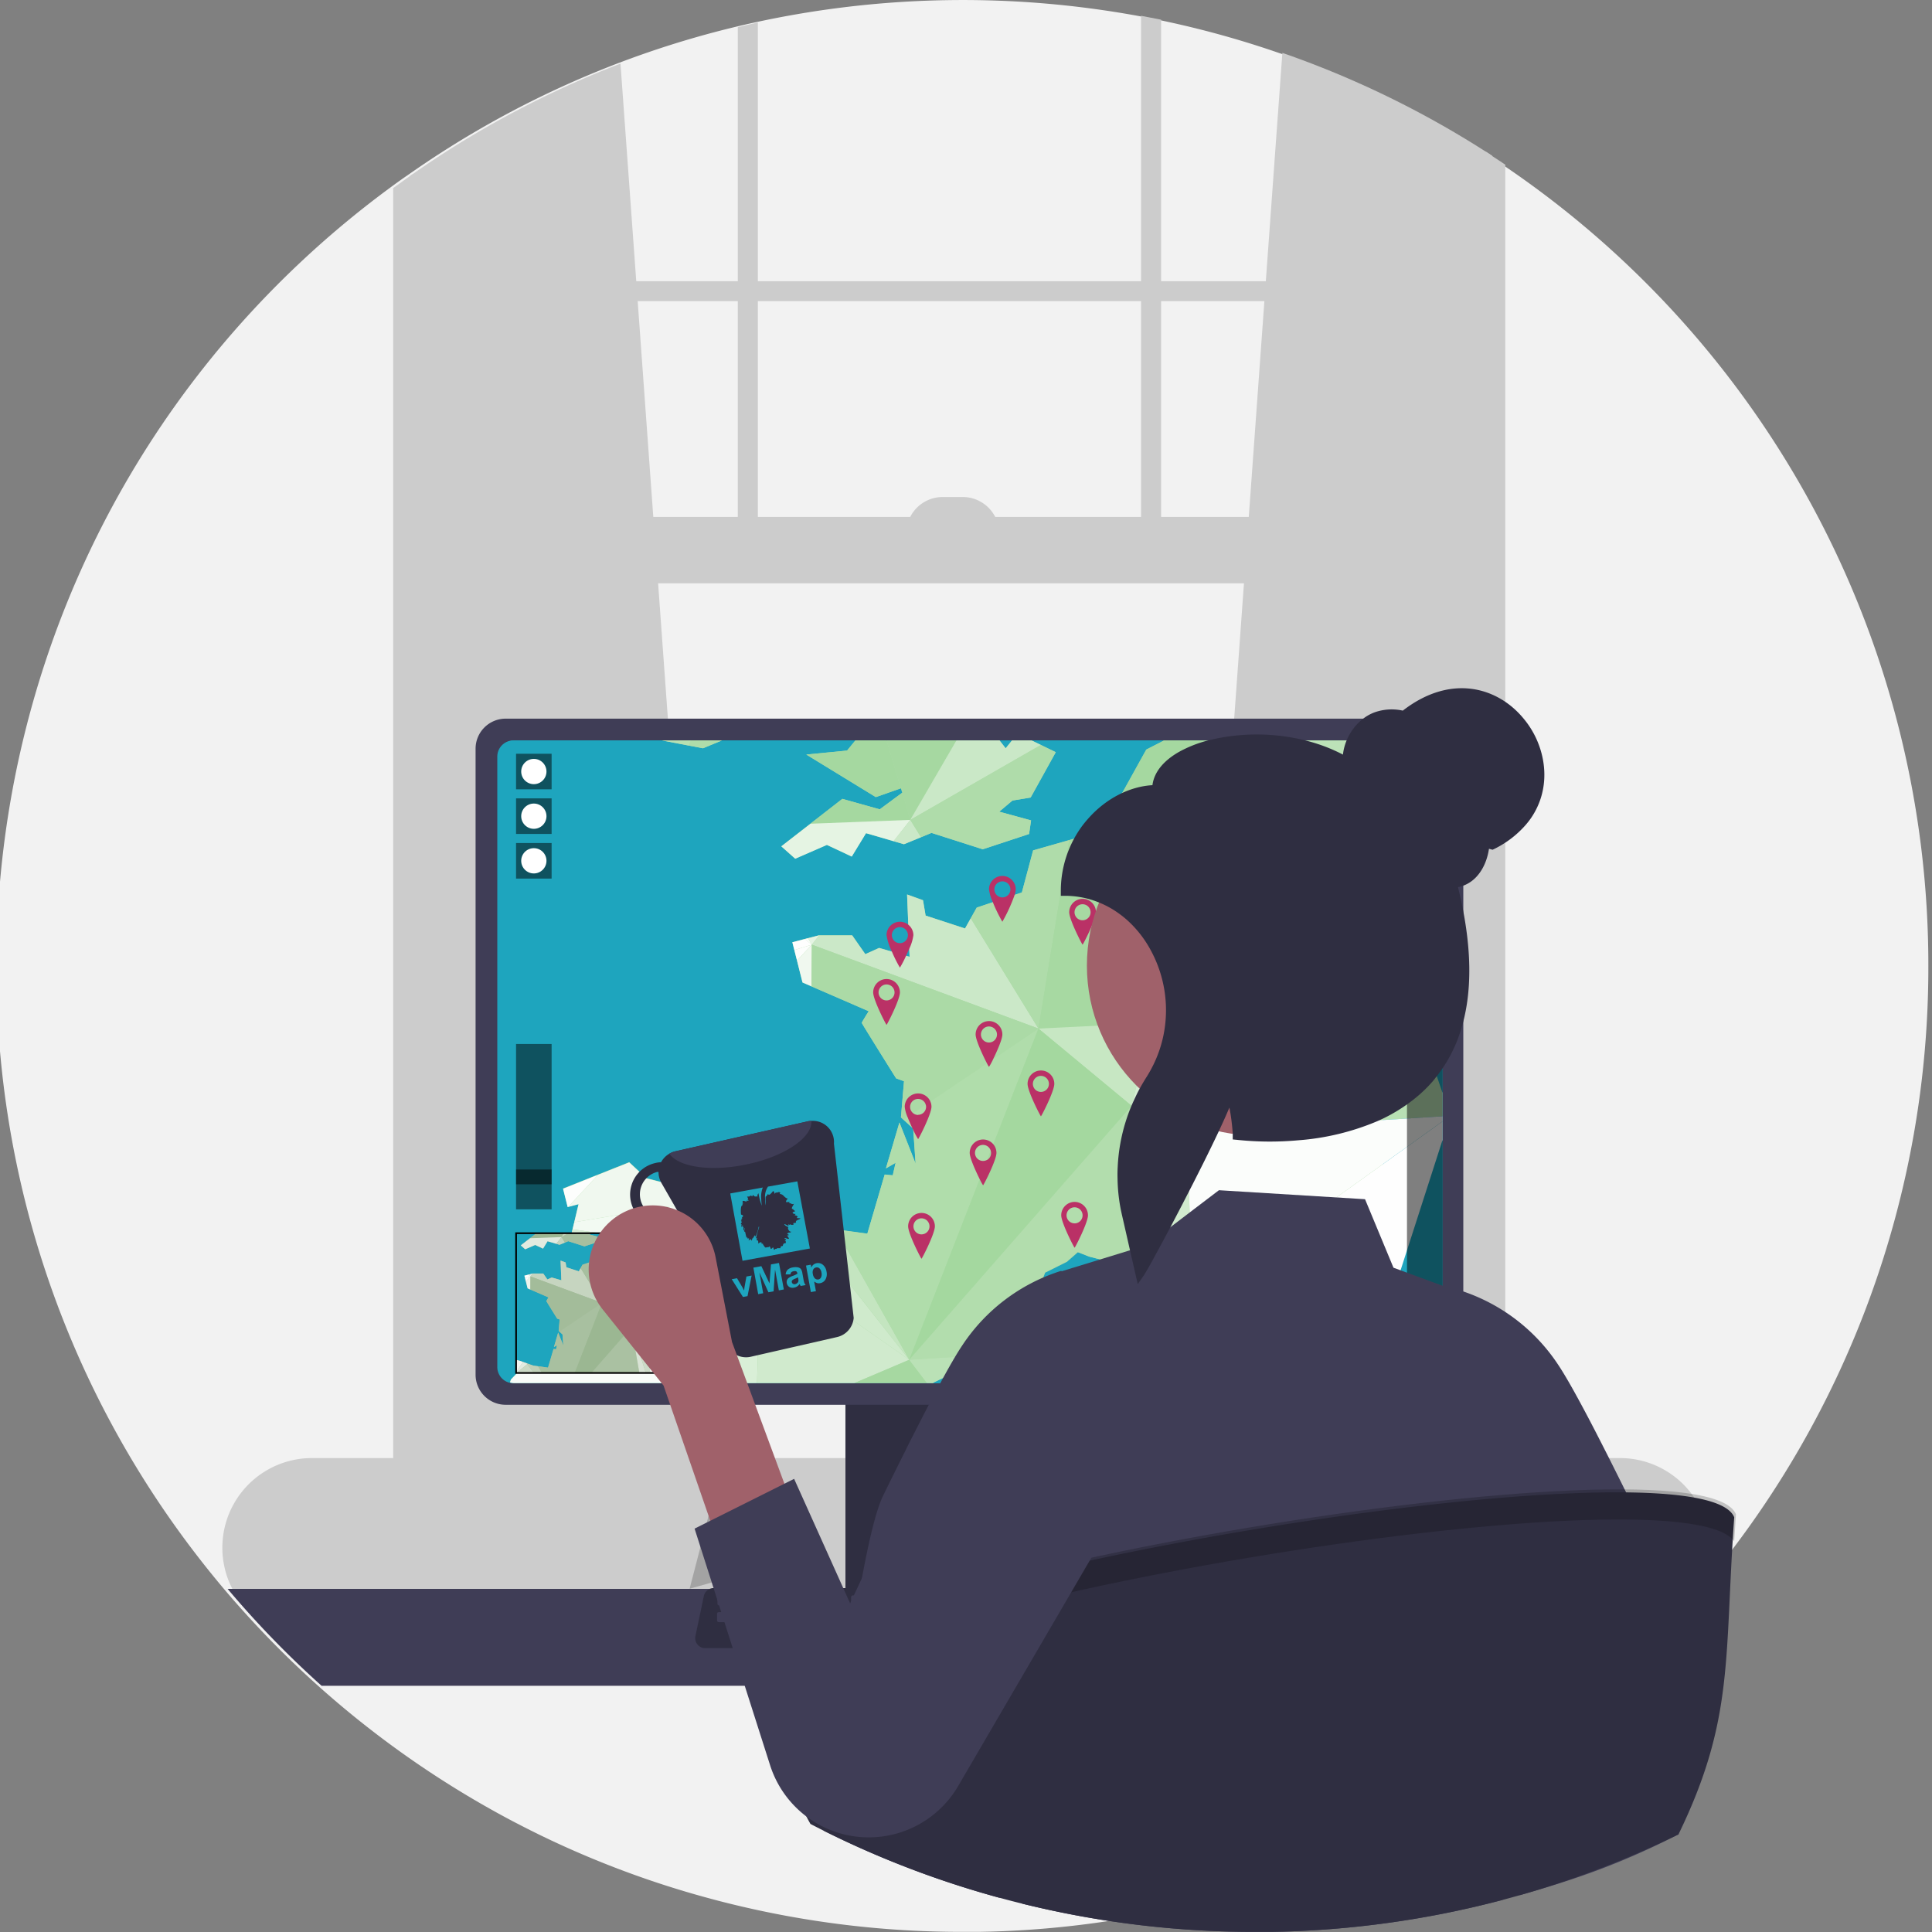 <?xml version="1.0" encoding="UTF-8"?> <svg xmlns="http://www.w3.org/2000/svg" xmlns:xlink="http://www.w3.org/1999/xlink" id="Calque_1" data-name="Calque 1" viewBox="0 0 578 578"><rect x="0" y="0" width="578" height="578" fill="#808080" stroke="none"/><defs><style>.cls-1{fill:#f2f2f2;}.cls-2{fill:#ccc;}.cls-3{fill:#3f3d56;}.cls-4{fill:#2f2e41;}.cls-5{fill:#1ea5be;}.cls-6{fill:#e6e6e6;}.cls-7{isolation:isolate;opacity:0.2;}.cls-8{fill:url(#Dégradé_sans_nom_13);}.cls-9{fill:url(#Dégradé_sans_nom_13-2);}.cls-10{fill:url(#Dégradé_sans_nom_13-3);}.cls-11{fill:url(#Dégradé_sans_nom_13-4);}.cls-12{fill:#b6e0b2;}.cls-13{fill:#afdcaa;}.cls-14{fill:#a5d8a0;}.cls-15{fill:#a6d8a1;}.cls-16{fill:#e5f4e3;}.cls-17{fill:#fefefe;}.cls-18{fill:#cae8c7;}.cls-19{fill:#fdfefd;}.cls-20{fill:#f0f8ef;}.cls-21{fill:#f2faf2;}.cls-22{fill:#e6f4e4;}.cls-23{fill:#cbe8c8;}.cls-24{fill:#d9efd7;}.cls-25{fill:#abdaa6;}.cls-26{fill:#f9fcf9;}.cls-27{fill:#a7d9a2;}.cls-28{fill:#c7e7c3;}.cls-29{fill:#cfeacc;}.cls-30{fill:#d0eacd;}.cls-31{fill:#d5edd3;}.cls-32{fill:#c4e5c0;}.cls-33{fill:#b0ddab;}.cls-34{fill:#a4d89f;}.cls-35{fill:#bce2b8;}.cls-36{fill:#c2e5be;}.cls-37{fill:#d1ebce;}.cls-38{fill:#b2ddad;}.cls-39{fill:#dcf0da;}.cls-40{fill:#e7f5e5;}.cls-41{fill:#bae1b6;}.cls-42{fill:#b8e0b4;}.cls-43{fill:#fbfdfb;}.cls-44{opacity:0.5;}.cls-45{fill:#fff;}.cls-46{fill:#ba3166;}.cls-47{fill:url(#Dégradé_sans_nom_6);}.cls-48{fill:url(#Dégradé_sans_nom_6-2);}.cls-49{fill:#9cb793;}.cls-50{fill:#9eb894;}.cls-51{fill:#e2eae0;}.cls-52{fill:#c5d5bf;}.cls-53{fill:#fdfdfd;}.cls-54{fill:#eef3ec;}.cls-55{fill:#f1f5f0;}.cls-56{fill:#e3ebe1;}.cls-57{fill:#c6d5c0;}.cls-58{fill:#a7bf9f;}.cls-59{fill:#a3bc9a;}.cls-60{fill:#9fb995;}.cls-61{fill:#c2d2bc;}.cls-62{fill:#cad9c5;}.cls-63{fill:#d1decd;}.cls-64{fill:#bed0b8;}.cls-65{fill:#a8c0a0;}.cls-66{fill:#9bb792;}.cls-67{fill:#bcceb6;}.cls-68{fill:#ccdac7;}.cls-69{fill:#aac1a2;}.cls-70{fill:#d9e3d5;}.cls-71{fill:#e5ece2;}.cls-72{fill:#b2c7aa;}.cls-73{fill:#fbfcfa;}.cls-74{fill:none;stroke:#000;stroke-miterlimit:10;stroke-width:0.5px;}.cls-75{fill:#a0616a;}</style><linearGradient id="Dégradé_sans_nom_13" x1="160.46" y1="317.65" x2="399.78" y2="317.65" gradientUnits="userSpaceOnUse"><stop offset="0" stop-color="#addba8"></stop><stop offset="0.44" stop-color="#abdaa6"></stop><stop offset="1" stop-color="#9ed598"></stop></linearGradient><linearGradient id="Dégradé_sans_nom_13-2" x1="172.12" y1="399.29" x2="854.65" y2="399.29" xlink:href="#Dégradé_sans_nom_13"></linearGradient><linearGradient id="Dégradé_sans_nom_13-3" x1="191.49" y1="222.69" x2="400.72" y2="222.69" xlink:href="#Dégradé_sans_nom_13"></linearGradient><linearGradient id="Dégradé_sans_nom_13-4" x1="172.06" y1="239.21" x2="854.76" y2="239.21" xlink:href="#Dégradé_sans_nom_13"></linearGradient><linearGradient id="Dégradé_sans_nom_6" x1="155.66" y1="389.85" x2="193.95" y2="389.85" gradientUnits="userSpaceOnUse"><stop offset="0" stop-color="#a5be9c"></stop><stop offset="0.44" stop-color="#a3bc9a"></stop><stop offset="1" stop-color="#95b28b"></stop></linearGradient><linearGradient id="Dégradé_sans_nom_6-2" x1="138.14" y1="371.35" x2="334.04" y2="371.35" xlink:href="#Dégradé_sans_nom_6"></linearGradient></defs><path class="cls-1" d="M576.91,289a287.86,287.86,0,0,1-68.09,186.34c-1.6,1.9-3.23,3.77-4.89,5.63a290.63,290.63,0,0,1-67.49,56q-8.67,5.2-17.72,9.81l-1.84.92-2.21,1.09A286.48,286.48,0,0,1,367.15,567c-1.7.48-3.41,1-5.11,1.4a288.36,288.36,0,0,1-65.84,9.49l-3.4.07-1.15,0-3.74,0a288.92,288.92,0,0,1-69.54-8.43q-3.42-.84-6.81-1.77a285.17,285.17,0,0,1-35-12q-9-3.75-17.68-8.09c-1.31-.66-2.62-1.32-3.91-2-.55-.27-1.09-.56-1.63-.84a290.54,290.54,0,0,1-81.65-64.06c-1.6-1.79-3.17-3.61-4.72-5.44C-35.92,353.32-20.43,171,101.59,68.06q7.3-6.15,15-11.82c1.64-1.21,3.29-2.41,5-3.58l1-.69a286.77,286.77,0,0,1,97.1-43.85c2-.49,4-.95,6-1.38a291.87,291.87,0,0,1,114.68-2c2,.37,4,.75,6,1.16a287.27,287.27,0,0,1,97.1,39.43c.66.42,1.32.84,2,1.28,1.33.86,2.66,1.74,4,2.63A288.7,288.7,0,0,1,576.91,289Z"></path><path class="cls-2" d="M216,438.51l-92.37,8.2-1,.09V52.66l1-.69a288.09,288.09,0,0,1,62-32.94l4.72,65.1.43,6,4.67,64.56,1.44,19.86,18.93,261.7Z"></path><path class="cls-2" d="M444.43,45.32c.66.42,1.32.84,2,1.28V446.8l-2-.18-91.37-8.11.17-2.3,18.93-261.7,1.44-19.86,4.67-64.56.43-6,4.95-68.27A287.69,287.69,0,0,1,444.43,45.32Z"></path><path class="cls-2" d="M444.43,45.32V452.26c0,7.81-5.38,14.16-12,14.16H135.63c-5.48,0-10.13-4.36-11.54-10.31a16.09,16.09,0,0,1-.46-3.85V52l-1,.69c-1.67,1.17-3.32,2.37-5,3.58v396a22.93,22.93,0,0,0,6.18,16,17,17,0,0,0,7.78,4.66,15.34,15.34,0,0,0,4,.53h296.8a15.42,15.42,0,0,0,4-.53c8-2.15,13.95-10.59,13.95-20.66v-403c-1.31-.89-2.64-1.77-4-2.63C445.75,46.16,445.09,45.74,444.43,45.32Z"></path><rect class="cls-2" x="120.66" y="84.13" width="326.75" height="5.96"></rect><path class="cls-2" d="M220.73,8.12c2-.49,4-.95,6-1.38V168.55h-6Z"></path><path class="cls-2" d="M341.37,4.73c2,.37,4,.75,6,1.16V168.55h-6Z"></path><path class="cls-2" d="M484.65,436.21H93.34a26.82,26.82,0,1,0,0,53.64H484.65a26.76,26.76,0,0,0,20.12-9.11,26.45,26.45,0,0,0,3-4.18,26.1,26.1,0,0,0,1.75-3.56,26.81,26.81,0,0,0-24.89-36.79Z"></path><rect class="cls-2" x="122.64" y="154.65" width="324.77" height="19.86"></rect><path class="cls-2" d="M282,148.69h6a10.92,10.92,0,0,1,10.93,10.92H271.12A10.92,10.92,0,0,1,282,148.69Z"></path><path class="cls-3" d="M509.91,475.34a289,289,0,0,1-28.12,29H96.21a289,289,0,0,1-28.12-29Z"></path><path class="cls-4" d="M321.28,375.07H256.36a3.26,3.26,0,0,0-1,.16,3.45,3.45,0,0,0-2.43,3.3V481.09h71.85V378.53a3.46,3.46,0,0,0-3.47-3.46Zm-24.57,50.6a7.58,7.58,0,0,1-1.56,4.6,7.67,7.67,0,0,1-13.78-4.6v-11.9a7.67,7.67,0,0,1,15.34,0Z"></path><path class="cls-3" d="M252.68,477.81v9.89a1.94,1.94,0,0,0,1.93,1.94H323A1.94,1.94,0,0,0,325,487.7v-9.89Z"></path><path class="cls-3" d="M428.78,215H151.28a9,9,0,0,0-9,9V411.27a9,9,0,0,0,9,9h277.5a9,9,0,0,0,9-9V224A9,9,0,0,0,428.78,215Z"></path><path class="cls-5" d="M426.46,221.52H153.59a4.82,4.82,0,0,0-4.81,4.82V409a4.82,4.82,0,0,0,4.81,4.81H426.46a4.82,4.82,0,0,0,4.81-4.81V226.34A4.82,4.82,0,0,0,426.46,221.52Z"></path><path class="cls-4" d="M376.24,489.48l-2.52-12a3,3,0,0,0-2.92-2.37H213.49a3,3,0,0,0-2.92,2.37l-2.52,12a3,3,0,0,0,2.31,3.54,3.15,3.15,0,0,0,.61.06H373.31a3,3,0,0,0,2.32-1.11A3,3,0,0,0,376.24,489.48Z"></path><rect class="cls-3" x="214.64" y="477.3" width="5" height="3" rx="0.49"></rect><rect class="cls-3" x="224.64" y="477.3" width="5" height="3" rx="0.49"></rect><rect class="cls-3" x="234.64" y="477.3" width="5" height="3" rx="0.49"></rect><rect class="cls-3" x="244.64" y="477.3" width="5" height="3" rx="0.49"></rect><rect class="cls-3" x="254.64" y="477.3" width="5" height="3" rx="0.49"></rect><rect class="cls-3" x="264.64" y="477.3" width="5" height="3" rx="0.49"></rect><rect class="cls-3" x="274.64" y="477.3" width="5" height="3" rx="0.49"></rect><rect class="cls-3" x="284.64" y="477.3" width="5" height="3" rx="0.49"></rect><rect class="cls-3" x="294.64" y="477.3" width="5" height="3" rx="0.49"></rect><rect class="cls-3" x="304.64" y="477.3" width="5" height="3" rx="0.49"></rect><rect class="cls-3" x="314.64" y="477.3" width="5" height="3" rx="0.49"></rect><rect class="cls-3" x="324.64" y="477.3" width="5" height="3" rx="0.49"></rect><rect class="cls-3" x="334.64" y="477.3" width="5" height="3" rx="0.49"></rect><rect class="cls-3" x="344.64" y="477.3" width="5" height="3" rx="0.49"></rect><rect class="cls-3" x="354.64" y="477.3" width="5" height="3" rx="0.49"></rect><rect class="cls-3" x="364.64" y="477.3" width="5" height="3" rx="0.49"></rect><rect class="cls-3" x="214.52" y="482.3" width="5" height="3" rx="0.49"></rect><rect class="cls-3" x="224.52" y="482.3" width="5" height="3" rx="0.49"></rect><rect class="cls-3" x="234.52" y="482.3" width="5" height="3" rx="0.49"></rect><rect class="cls-3" x="244.52" y="482.3" width="5" height="3" rx="0.49"></rect><rect class="cls-3" x="254.52" y="482.3" width="5" height="3" rx="0.49"></rect><rect class="cls-3" x="264.52" y="482.3" width="5" height="3" rx="0.49"></rect><rect class="cls-3" x="274.52" y="482.3" width="5" height="3" rx="0.49"></rect><rect class="cls-3" x="284.52" y="482.3" width="5" height="3" rx="0.49"></rect><rect class="cls-3" x="294.52" y="482.3" width="5" height="3" rx="0.49"></rect><rect class="cls-3" x="304.52" y="482.3" width="5" height="3" rx="0.49"></rect><rect class="cls-3" x="314.52" y="482.3" width="5" height="3" rx="0.49"></rect><rect class="cls-3" x="324.52" y="482.3" width="5" height="3" rx="0.49"></rect><rect class="cls-3" x="334.52" y="482.3" width="5" height="3" rx="0.49"></rect><rect class="cls-3" x="344.52" y="482.3" width="5" height="3" rx="0.49"></rect><rect class="cls-3" x="354.52" y="482.3" width="5" height="3" rx="0.49"></rect><rect class="cls-3" x="364.52" y="482.3" width="5" height="3" rx="0.49"></rect><rect class="cls-3" x="262.52" y="488.3" width="40" height="3" rx="0.49"></rect><path class="cls-3" d="M412.75,246.68H157.42a1,1,0,0,1-1-1,1,1,0,0,1,1-1H412.75a1,1,0,0,1,1,1A1,1,0,0,1,412.75,246.68Z"></path><ellipse class="cls-3" cx="174.8" cy="233.38" rx="5.95" ry="6.08"></ellipse><ellipse class="cls-3" cx="195.36" cy="233.38" rx="5.95" ry="6.08"></ellipse><ellipse class="cls-3" cx="215.92" cy="233.38" rx="5.95" ry="6.08"></ellipse><path class="cls-3" d="M400.37,228.8h-14.6a1.11,1.11,0,0,0,0,2.21h14.6a1.11,1.11,0,0,0,0-2.21Z"></path><path class="cls-3" d="M400.37,233h-14.6a1.11,1.11,0,0,0,0,2.21h14.6a1.11,1.11,0,0,0,0-2.21Z"></path><path class="cls-3" d="M400.37,237.1h-14.6a1.11,1.11,0,0,0,0,2.21h14.6a1.11,1.11,0,0,0,0-2.21Z"></path><path class="cls-6" d="M174.19,270.27h5.25a2.88,2.88,0,0,1,2.88,2.88h0a2.88,2.88,0,0,1-2.88,2.88h-5.25a2.88,2.88,0,0,1-2.88-2.88h0A2.88,2.88,0,0,1,174.19,270.27Z"></path><path class="cls-6" d="M234.19,270.27h5.25a2.88,2.88,0,0,1,2.88,2.88h0a2.88,2.88,0,0,1-2.88,2.88h-5.25a2.88,2.88,0,0,1-2.88-2.88h0A2.88,2.88,0,0,1,234.19,270.27Z"></path><path class="cls-6" d="M251.19,270.27h5.25a2.88,2.88,0,0,1,2.88,2.88h0a2.88,2.88,0,0,1-2.88,2.88h-5.25a2.88,2.88,0,0,1-2.88-2.88h0A2.88,2.88,0,0,1,251.19,270.27Z"></path><path class="cls-6" d="M190.51,269.79h32.61a2.88,2.88,0,0,1,2.88,2.88h0a2.88,2.88,0,0,1-2.88,2.88H190.51a2.88,2.88,0,0,1-2.88-2.88h0A2.88,2.88,0,0,1,190.51,269.79Z"></path><path class="cls-6" d="M270.51,269.79h32.61a2.88,2.88,0,0,1,2.88,2.88h0a2.88,2.88,0,0,1-2.88,2.88H270.51a2.88,2.88,0,0,1-2.88-2.88h0A2.88,2.88,0,0,1,270.51,269.79Z"></path><path class="cls-6" d="M190.19,283.27h5.25a2.88,2.88,0,0,1,2.88,2.88h0a2.88,2.88,0,0,1-2.88,2.88h-5.25a2.88,2.88,0,0,1-2.88-2.88h0A2.88,2.88,0,0,1,190.19,283.27Z"></path><path class="cls-6" d="M250.19,283.27h5.25a2.88,2.88,0,0,1,2.88,2.88h0a2.88,2.88,0,0,1-2.88,2.88h-5.25a2.88,2.88,0,0,1-2.88-2.88h0A2.88,2.88,0,0,1,250.19,283.27Z"></path><path class="cls-6" d="M267.19,283.27h5.25a2.88,2.88,0,0,1,2.88,2.88h0a2.88,2.88,0,0,1-2.88,2.88h-5.25a2.88,2.88,0,0,1-2.88-2.88h0A2.88,2.88,0,0,1,267.19,283.27Z"></path><path class="cls-6" d="M206.51,282.79h32.61a2.88,2.88,0,0,1,2.88,2.88h0a2.88,2.88,0,0,1-2.88,2.88H206.51a2.88,2.88,0,0,1-2.88-2.88h0A2.88,2.88,0,0,1,206.51,282.79Z"></path><path class="cls-6" d="M286.51,282.79h32.61a2.88,2.88,0,0,1,2.88,2.88h0a2.88,2.88,0,0,1-2.88,2.88H286.51a2.88,2.88,0,0,1-2.88-2.88h0A2.88,2.88,0,0,1,286.51,282.79Z"></path><path class="cls-6" d="M206.19,296.27h5.25a2.88,2.88,0,0,1,2.88,2.88h0a2.88,2.88,0,0,1-2.88,2.88h-5.25a2.88,2.88,0,0,1-2.88-2.88h0A2.88,2.88,0,0,1,206.19,296.27Z"></path><path class="cls-6" d="M266.19,296.27h5.25a2.88,2.88,0,0,1,2.88,2.88h0a2.88,2.88,0,0,1-2.88,2.88h-5.25a2.88,2.88,0,0,1-2.88-2.88h0A2.88,2.88,0,0,1,266.19,296.27Z"></path><path class="cls-6" d="M283.19,296.27h5.25a2.88,2.88,0,0,1,2.88,2.88h0a2.88,2.88,0,0,1-2.88,2.88h-5.25a2.88,2.88,0,0,1-2.88-2.88h0A2.88,2.88,0,0,1,283.19,296.27Z"></path><path class="cls-6" d="M222.51,295.79h32.61a2.88,2.88,0,0,1,2.88,2.88h0a2.88,2.88,0,0,1-2.88,2.88H222.51a2.88,2.88,0,0,1-2.88-2.88h0A2.88,2.88,0,0,1,222.51,295.79Z"></path><path class="cls-6" d="M302.51,295.79h32.61a2.88,2.88,0,0,1,2.88,2.88h0a2.88,2.88,0,0,1-2.88,2.88H302.51a2.88,2.88,0,0,1-2.88-2.88h0A2.88,2.88,0,0,1,302.51,295.79Z"></path><path class="cls-6" d="M222.19,309.27h5.25a2.88,2.88,0,0,1,2.88,2.88h0a2.88,2.88,0,0,1-2.88,2.88h-5.25a2.88,2.88,0,0,1-2.88-2.88h0A2.88,2.88,0,0,1,222.19,309.27Z"></path><path class="cls-6" d="M282.19,309.27h5.25a2.88,2.88,0,0,1,2.88,2.88h0a2.88,2.88,0,0,1-2.88,2.88h-5.25a2.88,2.88,0,0,1-2.88-2.88h0A2.88,2.88,0,0,1,282.19,309.27Z"></path><path class="cls-6" d="M299.19,309.27h5.25a2.88,2.88,0,0,1,2.88,2.88h0a2.88,2.88,0,0,1-2.88,2.88h-5.25a2.88,2.88,0,0,1-2.88-2.88h0A2.88,2.88,0,0,1,299.19,309.27Z"></path><path class="cls-6" d="M238.51,308.79h32.61a2.88,2.88,0,0,1,2.88,2.88h0a2.88,2.88,0,0,1-2.88,2.88H238.51a2.88,2.88,0,0,1-2.88-2.88h0A2.88,2.88,0,0,1,238.51,308.79Z"></path><path class="cls-6" d="M234.19,361h5.25a2.88,2.88,0,0,1,2.88,2.88h0a2.88,2.88,0,0,1-2.88,2.88h-5.25a2.88,2.88,0,0,1-2.88-2.88h0A2.88,2.88,0,0,1,234.19,361Z"></path><path class="cls-6" d="M251.19,361h5.25a2.88,2.88,0,0,1,2.88,2.88h0a2.88,2.88,0,0,1-2.88,2.88h-5.25a2.88,2.88,0,0,1-2.88-2.88h0A2.88,2.88,0,0,1,251.19,361Z"></path><path class="cls-6" d="M270.51,361.45h32.61a2.88,2.88,0,0,1,2.88,2.88h0a2.88,2.88,0,0,1-2.88,2.88H270.51a2.88,2.88,0,0,1-2.88-2.88h0A2.88,2.88,0,0,1,270.51,361.45Z"></path><path class="cls-6" d="M174.19,361h5.25a2.88,2.88,0,0,1,2.88,2.88h0a2.88,2.88,0,0,1-2.88,2.88h-5.25a2.88,2.88,0,0,1-2.88-2.88h0A2.88,2.88,0,0,1,174.19,361Z"></path><path class="cls-6" d="M190.51,361.45h32.61a2.88,2.88,0,0,1,2.88,2.88h0a2.88,2.88,0,0,1-2.88,2.88H190.51a2.88,2.88,0,0,1-2.88-2.88h0A2.88,2.88,0,0,1,190.51,361.45Z"></path><path class="cls-6" d="M190.19,348h5.25a2.88,2.88,0,0,1,2.88,2.88h0a2.88,2.88,0,0,1-2.88,2.88h-5.25a2.88,2.88,0,0,1-2.88-2.88h0A2.88,2.88,0,0,1,190.19,348Z"></path><path class="cls-6" d="M250.19,348h5.25a2.88,2.88,0,0,1,2.88,2.88h0a2.88,2.88,0,0,1-2.88,2.88h-5.25a2.88,2.88,0,0,1-2.88-2.88h0A2.88,2.88,0,0,1,250.19,348Z"></path><path class="cls-6" d="M267.19,348h5.25a2.88,2.88,0,0,1,2.88,2.88h0a2.88,2.88,0,0,1-2.88,2.88h-5.25a2.88,2.88,0,0,1-2.88-2.88h0A2.88,2.88,0,0,1,267.19,348Z"></path><path class="cls-6" d="M206.51,348.45h32.61a2.88,2.88,0,0,1,2.88,2.88h0a2.88,2.88,0,0,1-2.88,2.88H206.51a2.88,2.88,0,0,1-2.88-2.88h0A2.88,2.88,0,0,1,206.51,348.45Z"></path><path class="cls-6" d="M206.19,335h5.25a2.88,2.88,0,0,1,2.88,2.88h0a2.88,2.88,0,0,1-2.88,2.88h-5.25a2.88,2.88,0,0,1-2.88-2.88h0A2.88,2.88,0,0,1,206.19,335Z"></path><path class="cls-6" d="M266.19,335h5.25a2.88,2.88,0,0,1,2.88,2.88h0a2.88,2.88,0,0,1-2.88,2.88h-5.25a2.88,2.88,0,0,1-2.88-2.88h0A2.88,2.88,0,0,1,266.19,335Z"></path><path class="cls-6" d="M283.19,335h5.25a2.88,2.88,0,0,1,2.88,2.88h0a2.88,2.88,0,0,1-2.88,2.88h-5.25a2.88,2.88,0,0,1-2.88-2.88h0A2.88,2.88,0,0,1,283.19,335Z"></path><path class="cls-6" d="M222.51,335.45h32.61a2.88,2.88,0,0,1,2.88,2.88h0a2.88,2.88,0,0,1-2.88,2.88H222.51a2.88,2.88,0,0,1-2.88-2.88h0A2.88,2.88,0,0,1,222.51,335.45Z"></path><path class="cls-6" d="M222.19,322h5.25a2.88,2.88,0,0,1,2.88,2.88h0a2.88,2.88,0,0,1-2.88,2.88h-5.25a2.88,2.88,0,0,1-2.88-2.88h0A2.88,2.88,0,0,1,222.19,322Z"></path><path class="cls-6" d="M282.19,322h5.25a2.88,2.88,0,0,1,2.88,2.88h0a2.88,2.88,0,0,1-2.88,2.88h-5.25a2.88,2.88,0,0,1-2.88-2.88h0A2.88,2.88,0,0,1,282.19,322Z"></path><path class="cls-6" d="M299.19,322h5.25a2.88,2.88,0,0,1,2.88,2.88h0a2.88,2.88,0,0,1-2.88,2.88h-5.25a2.88,2.88,0,0,1-2.88-2.88h0A2.88,2.88,0,0,1,299.19,322Z"></path><path class="cls-6" d="M238.51,322.45h32.61a2.88,2.88,0,0,1,2.88,2.88h0a2.88,2.88,0,0,1-2.88,2.88H238.51a2.88,2.88,0,0,1-2.88-2.88h0A2.88,2.88,0,0,1,238.51,322.45Z"></path><polygon class="cls-7" points="206.32 475.3 214.82 442.5 222.32 470.8 206.32 475.3"></polygon><path class="cls-5" d="M431.57,226.34V409a4.82,4.82,0,0,1-4.81,4.81H153.89a4.32,4.32,0,0,1-1.31-.19,4.79,4.79,0,0,1-3.5-4.62V226.34a4.82,4.82,0,0,1,4.81-4.82H426.76A4.82,4.82,0,0,1,431.57,226.34Z"></path><path class="cls-8" d="M413.85,221.52l-.07,29.08-.09,38.87L413.63,313v6l0,16.15,0,13.31-.12,49-6.24-1.47-.25-3.68-7-4.78.41-4.62L396,371.12l-3.91-1.33L387.54,367,385,365.51l-5.15-2.21-3.93,2.33.74.91L374,368l-3.15,4.24-9.29,2.38-5,4.1-2.28,1.86-.51.41.49,1.6-2,.13-3.47,1.71-1-.83-.9-.73-2,1.07-.68-1.07-4.71-1.63-3.79-2.46h-5v-1.58l-4.77-1.23-3.44-1.35-3.27,2.87-6.53,3.26L311,385.11l1,.62-.12,4,2.57,3.93L312,395l.25,5.39-8.81,4.4-3,1.48-2.94,2.58-11.81,1.62-6.52,3.18.11.08H153.89a4.32,4.32,0,0,1-1.31-.19l.27-.84,10.06-10.55,4.7-10.22,2.7-19.65.12-.93.86-3.61.52-2.13,1.29-5.39-3.12.83-.15,0-1.38-5.49,10.47-4.17,9.33-3.71,5.11,4.77L214,357.82l1.94.5,17,4.37,2.82,1,4.12,1.48,5.69,2,4.52.61,9.4,1.28,5.2-17.69,2.41.23.85-3.75-2.9,1.67,4.05-13.72,4.83,12.28-.72-10.47L270.31,335l-.77-.71.92-10.81-2.36-.86s-10.28-16.39-10.28-16.6,2.07-3.49,2.07-3.49l-17.12-7.43-2.68-1.16-1.64-6.54-.8-3.16-.6-2.34,3.73-1,.89-.23,3.29-.85h10l3.92,5.62,4.13-1.86,9.12,2.65-.75-18.64,4.77,1.72.77,4.59,11.8,3.86,1.71-3.06,1.79-3.19L305.72,267l3.37-12.58,10.79-3.08,6.31-1.8,5.73-5.41,0,0,11-19.86,5.27-2.7Z"></path><polygon class="cls-9" points="389.39 397.32 386.97 402.56 386.9 406.74 384.29 412.76 377.77 406.31 378.58 393.27 383.53 390.63 385.76 391.48 385.76 388.9 387.82 385.83 389.39 397.32"></polygon><polygon class="cls-10" points="215.97 221.52 210.31 223.86 206.1 223.06 198.03 221.52 215.97 221.52"></polygon><path class="cls-11" d="M298.94,242.83l9.53,2.61-.6,4.07L294,254.08l-15.33-4.9-3.15,1.3-5.09,2.09-3.13-.91-8.23-2.4-4.27,7-7.44-3.49-9.48,4.13-4.16-3.7,8.71-6.76L252,239l11.2,3.13,6.76-5,3.8-2.79-4.2,1.46L262,238.47l-20.8-12.73,12.21-1.19,2.47-3h43.13l1.83,2.34,1.9-2.34h5.87l2.77,1.34,4.45,2.16-7.51,13.56-5.44.9Z"></path><polygon class="cls-12" points="206.69 221.52 206.1 223.06 198.03 221.52 206.69 221.52"></polygon><polygon class="cls-13" points="215.97 221.52 210.31 223.86 206.1 223.06 206.69 221.52 215.97 221.52"></polygon><polygon class="cls-14" points="269.51 235.86 262.04 238.47 241.24 225.74 253.44 224.55 255.91 221.52 265.23 221.52 269.51 235.86"></polygon><path class="cls-14" d="M272.34,245.29l-29.9,1.14L252,239l11.19,3.13,6.77-5Z"></path><polygon class="cls-15" points="286.14 221.52 272.33 245.29 269.92 237.19 269.51 235.86 265.23 221.52 286.14 221.52"></polygon><polygon class="cls-16" points="244.96 279.85 245.06 279.85 242.88 282.61 241.66 280.7 244.96 279.85"></polygon><path class="cls-16" d="M272.34,245.29l-5,6.37-8.24-2.4-4.27,7-7.43-3.49-9.48,4.13-4.16-3.7,8.71-6.76Z"></path><polygon class="cls-17" points="242.88 282.61 240.77 280.93 241.66 280.7 242.88 282.61"></polygon><polygon class="cls-17" points="242.88 282.61 237.64 284.23 237.05 281.89 240.77 280.93 242.88 282.61"></polygon><polygon class="cls-18" points="311.42 222.86 272.33 245.29 286.14 221.52 299.05 221.52 300.88 223.86 302.77 221.52 308.64 221.52 311.42 222.86"></polygon><polygon class="cls-19" points="168.45 355.64 178.91 351.47 169.98 361.09 169.83 361.13 168.45 355.64"></polygon><polygon class="cls-19" points="242.88 282.61 238.44 287.39 237.64 284.23 242.88 282.61"></polygon><polygon class="cls-20" points="171.8 365.65 173.09 360.26 169.98 361.09 178.91 351.47 188.25 347.76 193.35 352.53 214.01 357.82 215.96 358.32 171.8 365.65"></polygon><polygon class="cls-20" points="242.88 282.61 242.77 295.09 240.09 293.93 238.44 287.39 242.88 282.61"></polygon><polygon class="cls-21" points="235.73 363.7 227.67 375.76 171.29 367.79 171.8 365.65 215.96 358.32 232.92 362.69 235.73 363.7"></polygon><polygon class="cls-22" points="239.86 365.18 239.72 365.85 227.67 375.76 235.73 363.7 239.86 365.18"></polygon><polygon class="cls-23" points="270.44 252.57 267.31 251.66 272.34 245.28 275.53 250.48 270.44 252.57"></polygon><polygon class="cls-23" points="310.68 307.72 242.88 282.61 245.06 279.85 254.94 279.85 258.87 285.47 263 283.61 272.12 286.26 271.37 267.62 276.13 269.34 276.91 273.93 288.7 277.79 290.42 274.73 310.68 307.72"></polygon><polygon class="cls-13" points="294.01 254.08 278.68 249.18 275.53 250.48 272.34 245.28 311.41 222.86 315.87 225.02 308.36 238.58 302.92 239.48 298.94 242.83 308.47 245.44 307.87 249.51 294.01 254.08"></polygon><polygon class="cls-13" points="319.88 251.32 310.68 307.72 290.42 274.73 292.21 271.54 305.71 266.99 309.08 254.4 319.88 251.32"></polygon><polygon class="cls-24" points="227.68 375.76 226.47 413.77 213.13 413.77 170.31 372.32 170.43 371.39 171.28 367.78 227.68 375.76"></polygon><path class="cls-25" d="M310.68,307.72,270.3,335l-.76-.71.91-10.81-2.36-.86s-10.27-16.39-10.27-16.6,2.07-3.49,2.07-3.49l-17.12-7.43.11-12.48Z"></path><path class="cls-26" d="M213.14,413.77H153.89a4.32,4.32,0,0,1-1.31-.19l.27-.84,10.06-10.55,4.7-10.22,2.7-19.65Z"></path><polygon class="cls-27" points="344.57 306.06 310.68 307.72 319.88 251.32 326.18 249.52 331.91 244.11 344.57 306.06"></polygon><polygon class="cls-28" points="344.57 306.06 310.67 307.72 338.55 330.84 344.57 306.06"></polygon><polygon class="cls-29" points="239.71 365.85 227.68 375.76 272.02 406.81 239.71 365.85"></polygon><polygon class="cls-30" points="272.02 406.81 255.63 413.77 226.49 413.77 227.68 375.76 272.02 406.81"></polygon><polygon class="cls-14" points="375.12 221.52 344.56 306.06 331.92 244.11 331.94 244.08 342.96 224.22 348.24 221.52 375.12 221.52"></polygon><polygon class="cls-31" points="344.57 306.06 338.55 330.84 355.02 338.76 344.57 306.06"></polygon><polygon class="cls-32" points="272.03 406.81 239.72 365.85 239.86 365.18 245.55 367.22 250.07 367.83 272.03 406.81"></polygon><polygon class="cls-33" points="310.68 307.72 272.03 406.81 250.07 367.83 259.47 369.11 264.66 351.42 267.07 351.65 267.93 347.9 265.03 349.57 269.07 335.85 273.91 348.13 273.19 337.66 270.31 334.99 310.68 307.72"></polygon><polygon class="cls-34" points="338.55 330.84 310.67 307.72 272.02 406.81 338.55 330.84"></polygon><polygon class="cls-35" points="431.56 256.91 431.56 271.83 413.77 250.6 389.39 221.52 418.9 221.52 431.56 256.91"></polygon><polygon class="cls-15" points="431.56 271.83 431.56 285.17 413.69 289.47 344.56 306.06 375.12 221.52 389.39 221.52 413.77 250.6 431.56 271.83"></polygon><polygon class="cls-36" points="431.56 285.17 431.56 304.39 427.25 314.32 413.63 312.96 344.56 306.06 413.69 289.47 431.56 285.17"></polygon><polygon class="cls-37" points="356.53 378.67 354.26 380.53 338.55 330.83 355.02 338.76 356.53 378.67"></polygon><polygon class="cls-38" points="347.72 383.55 346.81 382.82 344.8 383.89 344.12 382.82 339.41 381.19 335.62 378.73 330.59 378.73 330.59 377.15 325.81 375.92 322.37 374.57 319.1 377.44 312.57 380.7 310.98 385.11 311.97 385.73 311.84 389.76 314.42 393.69 311.97 395.04 312.21 400.43 303.4 404.83 272.03 406.81 338.55 330.83 347.72 383.55"></polygon><polygon class="cls-39" points="353.75 380.94 354.24 382.54 352.2 382.67 348.73 384.38 347.72 383.55 338.55 330.83 354.26 380.53 353.75 380.94"></polygon><polygon class="cls-40" points="427.25 314.32 344.57 306.06 355.02 338.76 427.25 314.32 427.25 314.32"></polygon><polygon class="cls-15" points="277.31 413.77 255.63 413.77 272.02 406.81 277.31 413.77"></polygon><polygon class="cls-41" points="303.4 404.83 300.44 406.31 297.5 408.89 285.69 410.51 279.18 413.69 279.29 413.77 277.31 413.77 272.02 406.81 303.4 404.83"></polygon><polygon class="cls-42" points="431.56 326.95 431.56 333.96 413.57 335.09 355.02 338.76 413.62 318.94 427.25 314.32 431.56 326.95"></polygon><polygon class="cls-43" points="431.56 333.96 431.56 335.49 413.55 348.4 387.54 367.04 385 365.51 379.86 363.3 375.93 365.63 376.67 366.54 373.96 367.95 370.81 372.19 361.52 374.57 356.54 378.67 355.02 338.76 413.57 335.09 431.56 333.96"></polygon><polygon class="cls-17" points="384.29 412.76 377.77 406.31 378.58 393.27 383.53 390.63 385.76 391.48 385.76 388.9 387.82 385.83 389.39 397.32 386.97 402.56 386.9 406.74 384.29 412.76"></polygon><polygon class="cls-17" points="431.56 335.49 431.56 341.07 413.43 397.37 407.19 395.9 406.94 392.22 399.94 387.44 400.36 382.82 396.01 371.12 392.11 369.79 387.54 367.04 413.55 348.4 431.56 335.49"></polygon><path class="cls-44" d="M431.57,226.34V409a4.82,4.82,0,0,1-4.81,4.81h-5.83V221.52h5.83A4.82,4.82,0,0,1,431.57,226.34Z"></path><rect class="cls-44" x="154.39" y="312.33" width="10.64" height="49.47"></rect><rect class="cls-44" x="154.39" y="349.88" width="10.64" height="4.43"></rect><rect class="cls-44" x="154.39" y="225.5" width="10.64" height="10.64"></rect><circle class="cls-45" cx="159.71" cy="230.82" r="3.78"></circle><rect class="cls-44" x="154.39" y="238.85" width="10.64" height="10.64"></rect><circle class="cls-45" cx="159.71" cy="244.18" r="3.78"></circle><rect class="cls-44" x="154.39" y="252.21" width="10.64" height="10.64"></rect><circle class="cls-45" cx="159.71" cy="257.53" r="3.78"></circle><circle class="cls-45" cx="426.24" cy="230.82" r="3.78"></circle><circle class="cls-45" cx="426.24" cy="244.18" r="3.78"></circle><circle class="cls-45" cx="426.24" cy="257.53" r="3.78"></circle><circle class="cls-45" cx="426.24" cy="270.88" r="3.78"></circle><circle class="cls-45" cx="426.24" cy="284.24" r="3.78"></circle><circle class="cls-45" cx="426.24" cy="297.59" r="3.78"></circle><path class="cls-46" d="M278.35,329.56a4,4,0,0,0-7.68,1.55,10.2,10.2,0,0,0,.84,3.07c.4,1,.9,2.18,1.39,3.21.1.23.21.43.32.65v0a22,22,0,0,0,1.45,2.75c.14,0,4-7.49,4-9.7A3.84,3.84,0,0,0,278.35,329.56Zm-3.68,4a2.3,2.3,0,0,1-1.45-.5,2.39,2.39,0,1,1,3.75-2.53,2.18,2.18,0,0,1,.09.63A2.4,2.4,0,0,1,274.67,333.52Z"></path><path class="cls-46" d="M265.23,292.9a4,4,0,0,0-4,4c0,2.21,3.86,9.7,4,9.7s4-7.49,4-9.7A4,4,0,0,0,265.23,292.9Zm0,6.4a2.39,2.39,0,1,1,2.39-2.39A2.39,2.39,0,0,1,265.23,299.3Z"></path><path class="cls-46" d="M271.73,276.65a4,4,0,0,0-2.5-.89,4,4,0,0,0-4,4,17,17,0,0,0,1.63,5,39.6,39.6,0,0,0,2.37,4.73,30.76,30.76,0,0,0,1.82-3.51c.33-.71.66-1.46,1-2.2a13.51,13.51,0,0,0,1.21-4A4,4,0,0,0,271.73,276.65Zm-2.5,5.52a2.4,2.4,0,1,1,2.39-2.4A2.4,2.4,0,0,1,269.23,282.17Z"></path><path class="cls-46" d="M347.05,357.71a4,4,0,0,0-2.48-.86,4.1,4.1,0,0,0-1.45.27,4,4,0,0,0-2.55,3.73c0,2.21,3.86,9.7,4,9.7a8,8,0,0,0,.68-1.2,45.83,45.83,0,0,0,3.14-7.39h0a4.36,4.36,0,0,0,.18-1.1A4,4,0,0,0,347.05,357.71Zm-2.48,5.55a2.34,2.34,0,0,1-.38,0h0a2.4,2.4,0,1,1,.39,0Z"></path><path class="cls-46" d="M275.69,362.88a4,4,0,0,0-4,4c0,2.21,3.86,9.7,4,9.7s4-7.49,4-9.7A4,4,0,0,0,275.69,362.88Zm0,6.41a2.4,2.4,0,1,1,2.39-2.4A2.4,2.4,0,0,1,275.69,369.29Z"></path><path class="cls-46" d="M342.3,294.92h0a3.82,3.82,0,0,0-1.72-.4,4,4,0,0,0-4,4c0,1.5,1.77,5.41,3,7.79a14,14,0,0,0,1,1.91,15.26,15.26,0,0,0,1.1-2c.63-1.28,1.42-3,2-4.48h0a10.86,10.86,0,0,0,.89-3.19A4,4,0,0,0,342.3,294.92Zm-1.73,6a2.4,2.4,0,1,1,2.39-2.39A2.39,2.39,0,0,1,340.57,300.92Z"></path><path class="cls-46" d="M311.42,320.26a4,4,0,0,0-4,4c0,2.21,3.86,9.7,4,9.7s4-7.49,4-9.7A4,4,0,0,0,311.42,320.26Zm0,6.41a2.4,2.4,0,1,1,2.39-2.4A2.4,2.4,0,0,1,311.42,326.67Z"></path><path class="cls-46" d="M295.88,305.48a4,4,0,0,0-4,4c0,1.7,2.28,6.51,3.39,8.65a6.77,6.77,0,0,0,.61,1.05,18.93,18.93,0,0,0,1.24-2.3c1.17-2.4,2.76-6,2.76-7.4A4,4,0,0,0,295.88,305.48Zm0,6.41a2.4,2.4,0,1,1,2.39-2.4A2.4,2.4,0,0,1,295.88,311.89Z"></path><path class="cls-46" d="M323.88,268.91a4,4,0,0,0-4,4c0,2.21,3.86,9.7,4,9.7s4-7.49,4-9.7A4,4,0,0,0,323.88,268.91Zm0,6.41a2.4,2.4,0,1,1,2.39-2.4A2.4,2.4,0,0,1,323.88,275.32Z"></path><path class="cls-46" d="M299.88,262.06a4,4,0,0,0-4,4,13.14,13.14,0,0,0,1.15,3.85,46.38,46.38,0,0,0,2.85,5.85,49,49,0,0,0,3.66-8,6.3,6.3,0,0,0,.34-1.66A4,4,0,0,0,299.88,262.06Zm0,1.62a2.4,2.4,0,1,1-2.39,2.39A2.39,2.39,0,0,1,299.88,263.68Z"></path><path class="cls-46" d="M321.49,359.58a4,4,0,0,0-4,4c0,2.21,3.86,9.7,4,9.7s4-7.49,4-9.7A4,4,0,0,0,321.49,359.58Zm0,6.41a2.4,2.4,0,1,1,2.39-2.4A2.4,2.4,0,0,1,321.49,366Z"></path><path class="cls-46" d="M297.18,342.34a4,4,0,0,0-7.07,2.57c0,1.51,1.81,5.5,3,7.87a14.81,14.81,0,0,0,1,1.83c.14,0,4-7.49,4-9.7A4,4,0,0,0,297.18,342.34Zm-1.8,4.61a2.31,2.31,0,0,1-1.27.37,2.4,2.4,0,1,1,2.3-3,2.11,2.11,0,0,1,.09.62A2.4,2.4,0,0,1,295.38,347Z"></path><rect class="cls-5" x="154.4" y="368.94" width="41.81" height="41.81"></rect><path class="cls-47" d="M196.21,368.94v41.81H154.4v-3.92l1.18.3.89.32,1.3.47,1.79.64,1.43.19,3,.41,1.64-5.58.76.07.27-1.18-.91.52,1.27-4.32,1.53,3.87-.23-3.3-.91-.85-.24-.22.29-3.41-.74-.27s-3.25-5.17-3.25-5.24.66-1.1.66-1.1l-5.4-2.34-.85-.37-.52-2.06-.25-1-.19-.74,1.18-.3.28-.07,1-.27h3.15l1.23,1.77,1.31-.58,2.87.83-.23-5.88,1.5.55.24,1.44h0l3.72,1.22.54-1,.56-1,4.26-1.44,1.06-4,3.41-1,2-.57,1.81-1.7h0l.43-.78Z"></path><path class="cls-48" d="M179.41,370.15l-.19,1.28-4.37,1.44L170,371.33l-1,.41-1.61.66-1-.29-2.6-.76-1.35,2.21-2.34-1.1-3,1.3-1.31-1.17,2.74-2.13,1.95-1.52h3.95l.64.18.24-.18h11.5l-.46.38Z"></path><path class="cls-49" d="M168,370.1l-9.43.36,1.95-1.52h3.95l.64.18.24-.18h2.3Z"></path><polygon class="cls-50" points="168.68 368.94 168 370.1 167.66 368.94 168.68 368.94"></polygon><polygon class="cls-51" points="159.37 381 159.41 381 158.72 381.87 158.33 381.27 159.37 381"></polygon><path class="cls-51" d="M168,370.1l-1.59,2-2.59-.76-1.35,2.21-2.35-1.1-3,1.3-1.31-1.17,2.75-2.13Z"></path><polygon class="cls-17" points="158.72 381.87 158.05 381.34 158.33 381.27 158.72 381.87"></polygon><polygon class="cls-17" points="158.72 381.87 157.06 382.38 156.88 381.64 158.05 381.34 158.72 381.87"></polygon><polygon class="cls-52" points="170.03 368.94 168 370.1 168.68 368.94 170.03 368.94"></polygon><polygon class="cls-53" points="158.72 381.87 157.32 383.38 157.06 382.38 158.72 381.87"></polygon><polygon class="cls-54" points="158.72 381.87 158.68 385.81 157.84 385.44 157.32 383.38 158.72 381.87"></polygon><polygon class="cls-55" points="156.47 407.45 154.4 410.55 154.4 406.83 155.57 407.13 156.47 407.45"></polygon><polygon class="cls-56" points="157.76 407.92 157.72 408.13 154.53 410.75 154.4 410.75 154.4 410.55 156.47 407.45 157.76 407.92"></polygon><polygon class="cls-57" points="167.41 372.4 166.42 372.11 168.01 370.1 169.02 371.74 167.41 372.4"></polygon><polygon class="cls-57" points="180.1 389.79 158.72 381.87 159.41 381 162.52 381 163.76 382.77 165.06 382.19 167.94 383.02 167.7 377.14 169.21 377.69 169.45 379.13 173.17 380.35 173.71 379.38 180.1 389.79"></polygon><polygon class="cls-58" points="179.41 370.15 179.22 371.43 174.84 372.87 170 371.33 169.01 371.74 168 370.1 170.03 368.94 176.85 368.94 176.4 369.32 179.41 370.15"></polygon><polygon class="cls-58" points="183 372 180.1 389.79 173.71 379.38 174.28 378.38 178.54 376.94 179.6 372.97 183 372"></polygon><path class="cls-59" d="M180.1,389.79l-12.73,8.6-.24-.22.28-3.41-.74-.27s-3.24-5.17-3.24-5.24.65-1.1.65-1.1l-5.4-2.34,0-3.94Z"></path><polygon class="cls-60" points="190.79 389.27 180.1 389.79 183 372 184.99 371.44 186.8 369.73 190.79 389.27"></polygon><polygon class="cls-61" points="190.79 389.27 180.1 389.79 188.89 397.08 190.79 389.27"></polygon><polygon class="cls-62" points="159.78 410.75 154.53 410.75 157.72 408.13 159.78 410.75"></polygon><polygon class="cls-49" points="196.21 368.94 196.21 374.29 190.79 389.27 186.81 369.73 186.81 369.72 187.25 368.94 196.21 368.94"></polygon><polygon class="cls-63" points="190.79 389.27 188.89 397.08 194.09 399.58 190.79 389.27"></polygon><polygon class="cls-64" points="162.12 410.75 159.78 410.75 157.72 408.13 157.76 407.92 159.56 408.56 160.99 408.75 162.12 410.75"></polygon><polygon class="cls-65" points="180.1 389.79 171.94 410.75 162.12 410.75 160.99 408.75 163.94 409.16 165.59 403.58 166.34 403.65 166.62 402.47 166.62 402.46 165.71 402.99 166.97 398.67 168.5 402.54 168.28 399.24 167.37 398.39 180.1 389.79"></polygon><polygon class="cls-66" points="188.9 397.08 176.93 410.75 171.93 410.75 180.1 389.79 188.9 397.08"></polygon><polygon class="cls-50" points="196.21 374.29 196.21 387.97 190.79 389.27 196.21 374.29"></polygon><polygon class="cls-67" points="196.21 387.97 196.21 389.81 190.79 389.27 196.21 387.97"></polygon><polygon class="cls-68" points="194.51 410.75 193.22 410.75 188.9 397.08 194.09 399.58 194.51 410.75"></polygon><polygon class="cls-69" points="191.28 410.75 176.94 410.75 188.9 397.08 191.28 410.75"></polygon><polygon class="cls-70" points="193.22 410.75 191.28 410.75 188.9 397.08 193.22 410.75"></polygon><polygon class="cls-71" points="196.21 389.81 196.21 398.86 194.09 399.58 194.09 399.58 190.79 389.27 196.21 389.81"></polygon><polygon class="cls-72" points="196.21 398.87 196.21 399.45 194.09 399.58 196.21 398.87"></polygon><polygon class="cls-73" points="196.21 399.45 196.21 410.75 194.51 410.75 194.09 399.58 196.21 399.45"></polygon><rect class="cls-74" x="154.4" y="368.94" width="41.81" height="41.81"></rect><path class="cls-3" d="M502.21,548.77l-1.84.92c-15.8,7.9-28.44,12.39-45.73,17.31-1.46-16.3-2.87-45-4.24-62.71-.36-4.61-.72-8.48-1.07-11.21a15.47,15.47,0,0,0-.88-4.25l.06,4.25.15,11.21.87,64.11a288.36,288.36,0,0,1-65.84,9.49l-3.4.07-1.15,0-3.74,0a288.92,288.92,0,0,1-69.54-8.43c.49-16.13,1-44.46,1.45-65.28.1-4.07.19-7.86.29-11.21.19-7.16.39-12.32.58-14.05a4.28,4.28,0,0,0-.39,1,96.07,96.07,0,0,0-1.89,13.08c-.35,3.35-.7,7.14-1,11.21-1.86,21.63-3.8,51-5.8,63.51a285.75,285.75,0,0,1-35-12q-9-3.75-17.68-8.09c1.1-7.2,2.25-15.27,3.43-23.64.92-6.49,1.87-13.16,2.84-19.75,1.5-10.18,3-20.16,4.6-29,2.28-12.84,4.62-23.16,6.94-27.9,2.2-4.5,4.4-8.94,6.53-13.19.74-1.49,1.48-3,2.2-4.39l.51-1c1.53-3,3-5.89,4.42-8.59,1.21-2.31,2.36-4.49,3.45-6.5,2.64-4.88,4.88-8.77,6.54-11.23a55.26,55.26,0,0,1,29.28-22.21l.3-.08.21.09,20.45-6.28,3-.92,2-.62,7.08-5.39L354,364.2l3.61-2.75,7.06-5.37,43.71,2.69,8.51,20.49,19.06,7,.33-.15.29-.12.3.08a55.31,55.31,0,0,1,29.28,22.21c.94,1.41,2.08,3.27,3.37,5.52,1.1,1.91,2.3,4.09,3.6,6.5,1.85,3.43,3.87,7.3,6,11.49l1.43,2.81q1.34,2.64,2.71,5.39c2.13,4.25,4.33,8.69,6.53,13.2,1.91,3.91,3.84,11.95,5.74,22.18,1.57,8.5,3.13,18.52,4.64,29,2,13.52-.13,29.71,1.66,42.15C502,547.23,502.1,548,502.21,548.77Z"></path><circle class="cls-75" cx="376.01" cy="288.89" r="50.84"></circle><path class="cls-4" d="M459.85,221.52a26.73,26.73,0,0,0-4-6.5c-7.72-9.43-21.76-13.58-36.17-2.42a15.31,15.31,0,0,0-8.35.48,12.74,12.74,0,0,0-3.52,1.94,16,16,0,0,0-4.94,6.5,15.52,15.52,0,0,0-1.1,4.23,50.56,50.56,0,0,0-11.23-4.23,60.32,60.32,0,0,0-29.13,0,36.79,36.79,0,0,0-8.78,3.48c-4.68,2.7-7.37,6.11-7.85,9.9-6.75.38-13.77,3.93-19,9.75-.59.65-1.16,1.33-1.69,2a32.7,32.7,0,0,0-6.72,20.05V268h1.27a26.94,26.94,0,0,1,10.15,2,27.5,27.5,0,0,1,5.89,3.25,29.1,29.1,0,0,1,3.37,2.8,33.35,33.35,0,0,1,6.12,8.05,37.52,37.52,0,0,1,4.08,24.71,36.72,36.72,0,0,1-1.52,5.76,37.9,37.9,0,0,1-3.71,7.63l-.17.27c-.67,1.07-1.31,2.16-1.91,3.26-.45.82-.87,1.66-1.26,2.5a52.47,52.47,0,0,0-2.88,7.24A53.74,53.74,0,0,0,334.39,349c-.07,1.22-.09,2.44-.05,3.66a51.68,51.68,0,0,0,1,9.36l.27,1.25.73,3.19,1.73,7.61,1.2,5.24,1.11,4.86,1.64-2.35c.56-.8,2-3.26,3.86-6.74,1.25-2.27,2.7-5,4.27-7.94,2.19-4.15,4.59-8.78,6.94-13.4.95-1.87,1.89-3.73,2.8-5.55,1.72-3.45,3.34-6.78,4.73-9.74,1.28-2.73,2.37-5.15,3.18-7.09.25,1.27.46,2.56.62,3.86s.31,2.66.38,4c0,.2,0,.41,0,.61l0,.82v.24L370,341a93.5,93.5,0,0,0,18.4.14h0A74.86,74.86,0,0,0,412,335.45a49.32,49.32,0,0,0,11.8-7.24,40.6,40.6,0,0,0,4.66-4.52c.36-.41.71-.82,1-1.24a41.09,41.09,0,0,0,5.05-7.9,42.36,42.36,0,0,0,2.34-5.76c3.84-11.63,3.62-26.14-.66-43.38a9.87,9.87,0,0,0,3.27-1.26c3.14-1.89,5.32-5.64,6-10.22l1.08.29a30,30,0,0,0,10-7.54,25.18,25.18,0,0,0,1.54-2C463,237.45,463,228.81,459.85,221.52Z"></path><path class="cls-4" d="M518.83,453.93c-3,41.88.11,60.32-16.67,94.85A286.48,286.48,0,0,1,454.64,567q-2.55.72-5.11,1.4a288.36,288.36,0,0,1-65.84,9.49l-3.4.07-1.15,0-3.74,0a288.92,288.92,0,0,1-69.54-8.43q-3.42-.84-6.81-1.77a285.75,285.75,0,0,1-35-12q-9-3.75-17.68-8.09c-1.31-.66-2.62-1.32-3.91-2C235.86,534,232.09,519.84,232,502.8,236.6,473.44,508.69,428.61,518.83,453.93Z"></path><path class="cls-7" d="M518.82,461.1c.16-2.59.33-5.27.53-8.06-10.14-25.32-282.23,19.51-286.82,48.87q0,4,.32,7.86C244,480.79,502.46,438.18,518.82,461.1Z"></path><path class="cls-4" d="M249.49,342.15a6.33,6.33,0,0,0-6.75-6.81,5.58,5.58,0,0,0-1,.12l-39.76,9a6.57,6.57,0,0,0-4.21,3.24,8.3,8.3,0,0,0-1.73.25,9.66,9.66,0,1,0,4.27,18.85,9.8,9.8,0,0,0,3.89-1.89l13.48,37.94a6.34,6.34,0,0,0,6.94,3.05L250.47,400a6.43,6.43,0,0,0,4.93-5.72Zm-49.78,21.92a6.91,6.91,0,0,1-3.07-13.47c.12,0,.25,0,.37,0a6.59,6.59,0,0,0,.85,3.27l4.93,8.6A6.4,6.4,0,0,1,199.71,364.07Z"></path><path class="cls-3" d="M242.74,335.34c.38,5-8.23,10.8-19.75,13.09-10.59,2.17-20.07.66-22.74-3.29a5.93,5.93,0,0,1,1.73-.7l39.76-9A5.58,5.58,0,0,1,242.74,335.34Z"></path><path class="cls-75" d="M215.24,462.91l22.34-11.17L219,401.49l-4.91-25.34a19.15,19.15,0,0,0-31.28-10.91h0a19.15,19.15,0,0,0-2.49,26.52l18.2,22.76Z"></path><path class="cls-3" d="M237.58,442.43,207.8,457.32l22.6,70.81a31,31,0,0,0,22.33,20.72h0a31,31,0,0,0,33.74-14.2l59.92-102.71a31.62,31.62,0,0,0-10.19-43h0a31.63,31.63,0,0,0-43.63,9.8,30.91,30.91,0,0,0-1.67,3l-36.57,77.94Z"></path><g id="vMap"><g id="Logos_Monochromes_Noirs" data-name="Logos Monochromes Noirs"><g id="vMap-2" data-name="vMap"><path class="cls-5" d="M222.75,385a4.25,4.25,0,0,0-.07.53,3.82,3.82,0,0,1-.07.54l-.49-.92-1.62-2.74-1.59.29,3.36,5.32,1.37-.25,1.23-6.16-1.56.29Z"></path><polygon class="cls-5" points="230.21 383.95 227.78 378.8 225.39 379.24 226.83 387.17 228.32 386.9 227.19 380.66 229.89 386.61 231.44 386.33 231.87 379.8 233.01 386.04 234.5 385.77 233.05 377.84 230.65 378.28 230.21 383.95"></polygon><path class="cls-5" d="M240.65,383.85a6.94,6.94,0,0,1-.27-1.09l-.32-1.78a3.29,3.29,0,0,0-.45-1.32,1.65,1.65,0,0,0-.82-.49,3.86,3.86,0,0,0-1.55,0,3,3,0,0,0-1.61.71,2.23,2.23,0,0,0-.58,1.38h1.43a1.07,1.07,0,0,1,.26-.64,1.15,1.15,0,0,1,.61-.28,1.37,1.37,0,0,1,.85,0,.84.84,0,0,1,.34.59l0,.15a8.18,8.18,0,0,1-1.41.65,4.86,4.86,0,0,0-1.14.57,1.57,1.57,0,0,0-.55.7,1.77,1.77,0,0,0,.66,2,2,2,0,0,0,1.48.22,2.38,2.38,0,0,0,.91-.36,2.74,2.74,0,0,0,.73-.71l.09.16c.09.19.17.33.22.42l1.51-.27A4,4,0,0,1,240.65,383.85Zm-1.85-1.4a3.18,3.18,0,0,1,.07.75.93.93,0,0,1-.27.57,1.32,1.32,0,0,1-.73.42.87.87,0,0,1-.65-.12.78.78,0,0,1-.34-.51.65.65,0,0,1,.2-.59,2.68,2.68,0,0,1,.78-.42,9.57,9.57,0,0,0,.88-.4Z"></path><path class="cls-5" d="M238.54,353.43,229.76,355a5.44,5.44,0,0,0-.84,3.79l0,.36c0,.49.08,1,.16,1.45.08-.91-.13-2.23,0-2.64,0,.06.32-.17.38-.31.16-.36.16-.44.52-.24s1.1-.87,1.36-1.11c0,.06.28.33.25.19.24,1.32,0,.22.81.29.39,0,.61-.38,1.06.08l-.21.34c1.31.09,1.18,1.06,2.5,1.43a1.08,1.08,0,0,0-.59,1,5,5,0,0,0,1.1-.07l-.25.34c.67,0,.82.55,1.51.24-.18.56-1.22,1.64-.11,1.62l-.16.11c.25.1.43.35.67.46a8.41,8.41,0,0,1-.81.37c.09.5.58.47.94.49-.69.65.14.25.33.61-.07-.15.43.31.3.25s-.37.25-.18.36,1.51-.09.68.34c-.48.26-1.33.39-1,1.05-.37,0-.56.17-.87.13.08.2,0,.26.14.43a1.37,1.37,0,0,1-1.18-.12,1,1,0,0,1,0,.25l-.39-.24c0,.17,0,.35,0,.52-.3-.16-1.82-1-1-.2.34.32.64.33,1,.59-.4.18.21,1.52.83,1.3-.22.56-1,0-1.2.79.45,0,.23.12.62.24-.19,0-.41.11-.61.11,0,.19.55.81.51.91-.17.36-.9-.19-1.26-.13a.13.13,0,0,0,0,.2c.39,0,.25.11.39.45-.8-.13-.14.1-.09.36.21,1.12-.81.13-.63.9l-.25.05c.24.86-.69,0-.69,1.08,0,0-1,0-1,0-.29.41-.43.07-.63.3-.48.56-.41-.5-.58-.52s-.6.72-.73.32-.34-.91-.53-.42c-.32-.06-1.07.29-1.21,0s-.88-1-.48-1.19a3.76,3.76,0,0,0-.46.32c.1-.91-.58-.58-1-.17-.07-.51.07-1.12-.52-.95a3.9,3.9,0,0,1,.13-.76l-.34.14a35.67,35.67,0,0,1,1-3.44.28.28,0,0,1-.17-.07A11.52,11.52,0,0,1,226,370a.74.74,0,0,0-.17-.43c-.08,0-.47.82-.63.93l0-.23c-.05.12-.29.89-.4.91s.05-.57-.24-.41a4.41,4.41,0,0,1-.65.33c.23-.41.37-.82-.24-.51,0-.3-.12-.36-.16-.59a1.2,1.2,0,0,1-.15.37c-.14-.37-.42-1.85-.46-1.84-.45.08-.13-.9-.08-1l-.18-.1c.06.36-.06.42-.11.74-.42-.48.28-1.09-.45-1.17l.25-.29-.22-.14c0,.2-.15.41-.21.6-.07-.14-.16-.88,0-.91l-.28,0c.16-.34.07-.41.34-.58l-.24-.44.17,0s-.17-.23-.23-.09a1.39,1.39,0,0,1,.47-.6l-.28-.11c.17-.16.28-.47.52-.61-.23-.3-.28-.41-.66-.44-.12-.64-.16-2.87.36-2.7,0-.18,0-.21.11-.26-.09-.34-.24-.21.12-.37-.52-1.19.45-.73,1.05-.54l-.06-.31c.17,0,.6.09.67-.09s-.31-.11-.36-.12c.31-.24.19-.62-.12-1,.45-.06.95.06,1-.37.22.15.39.11.58.32l.18-.49c.19.17.61.68.9.46.06,0,.48.12.47,0a1,1,0,0,1,.31-.91,18.89,18.89,0,0,0,1,3.75c-.09-.51-.11-1-.16-1.53l0-.36a7.48,7.48,0,0,1,.45-3.6l-9.74,1.78,3.67,20.14,20.15-3.67Z"></path><path class="cls-5" d="M246.17,378.38a2.22,2.22,0,0,0-1.84-.47,2.09,2.09,0,0,0-1,.46,2.25,2.25,0,0,0-.61.84l-.15-.85-1.43.26,1.45,7.93,1.51-.27-.53-2.89a3.24,3.24,0,0,0,.94.49,2.06,2.06,0,0,0,.89,0,2.26,2.26,0,0,0,1.56-1.11,3.32,3.32,0,0,0,.31-2.35A3.19,3.19,0,0,0,246.17,378.38Zm-.55,3.81a1.11,1.11,0,0,1-.8.59,1.22,1.22,0,0,1-1-.29,2.28,2.28,0,0,1-.64-1.36,2,2,0,0,1,.13-1.35,1.22,1.22,0,0,1,.85-.59,1.14,1.14,0,0,1,1,.27,2.1,2.1,0,0,1,.6,1.28A2.13,2.13,0,0,1,245.62,382.19Z"></path></g></g></g></svg> 